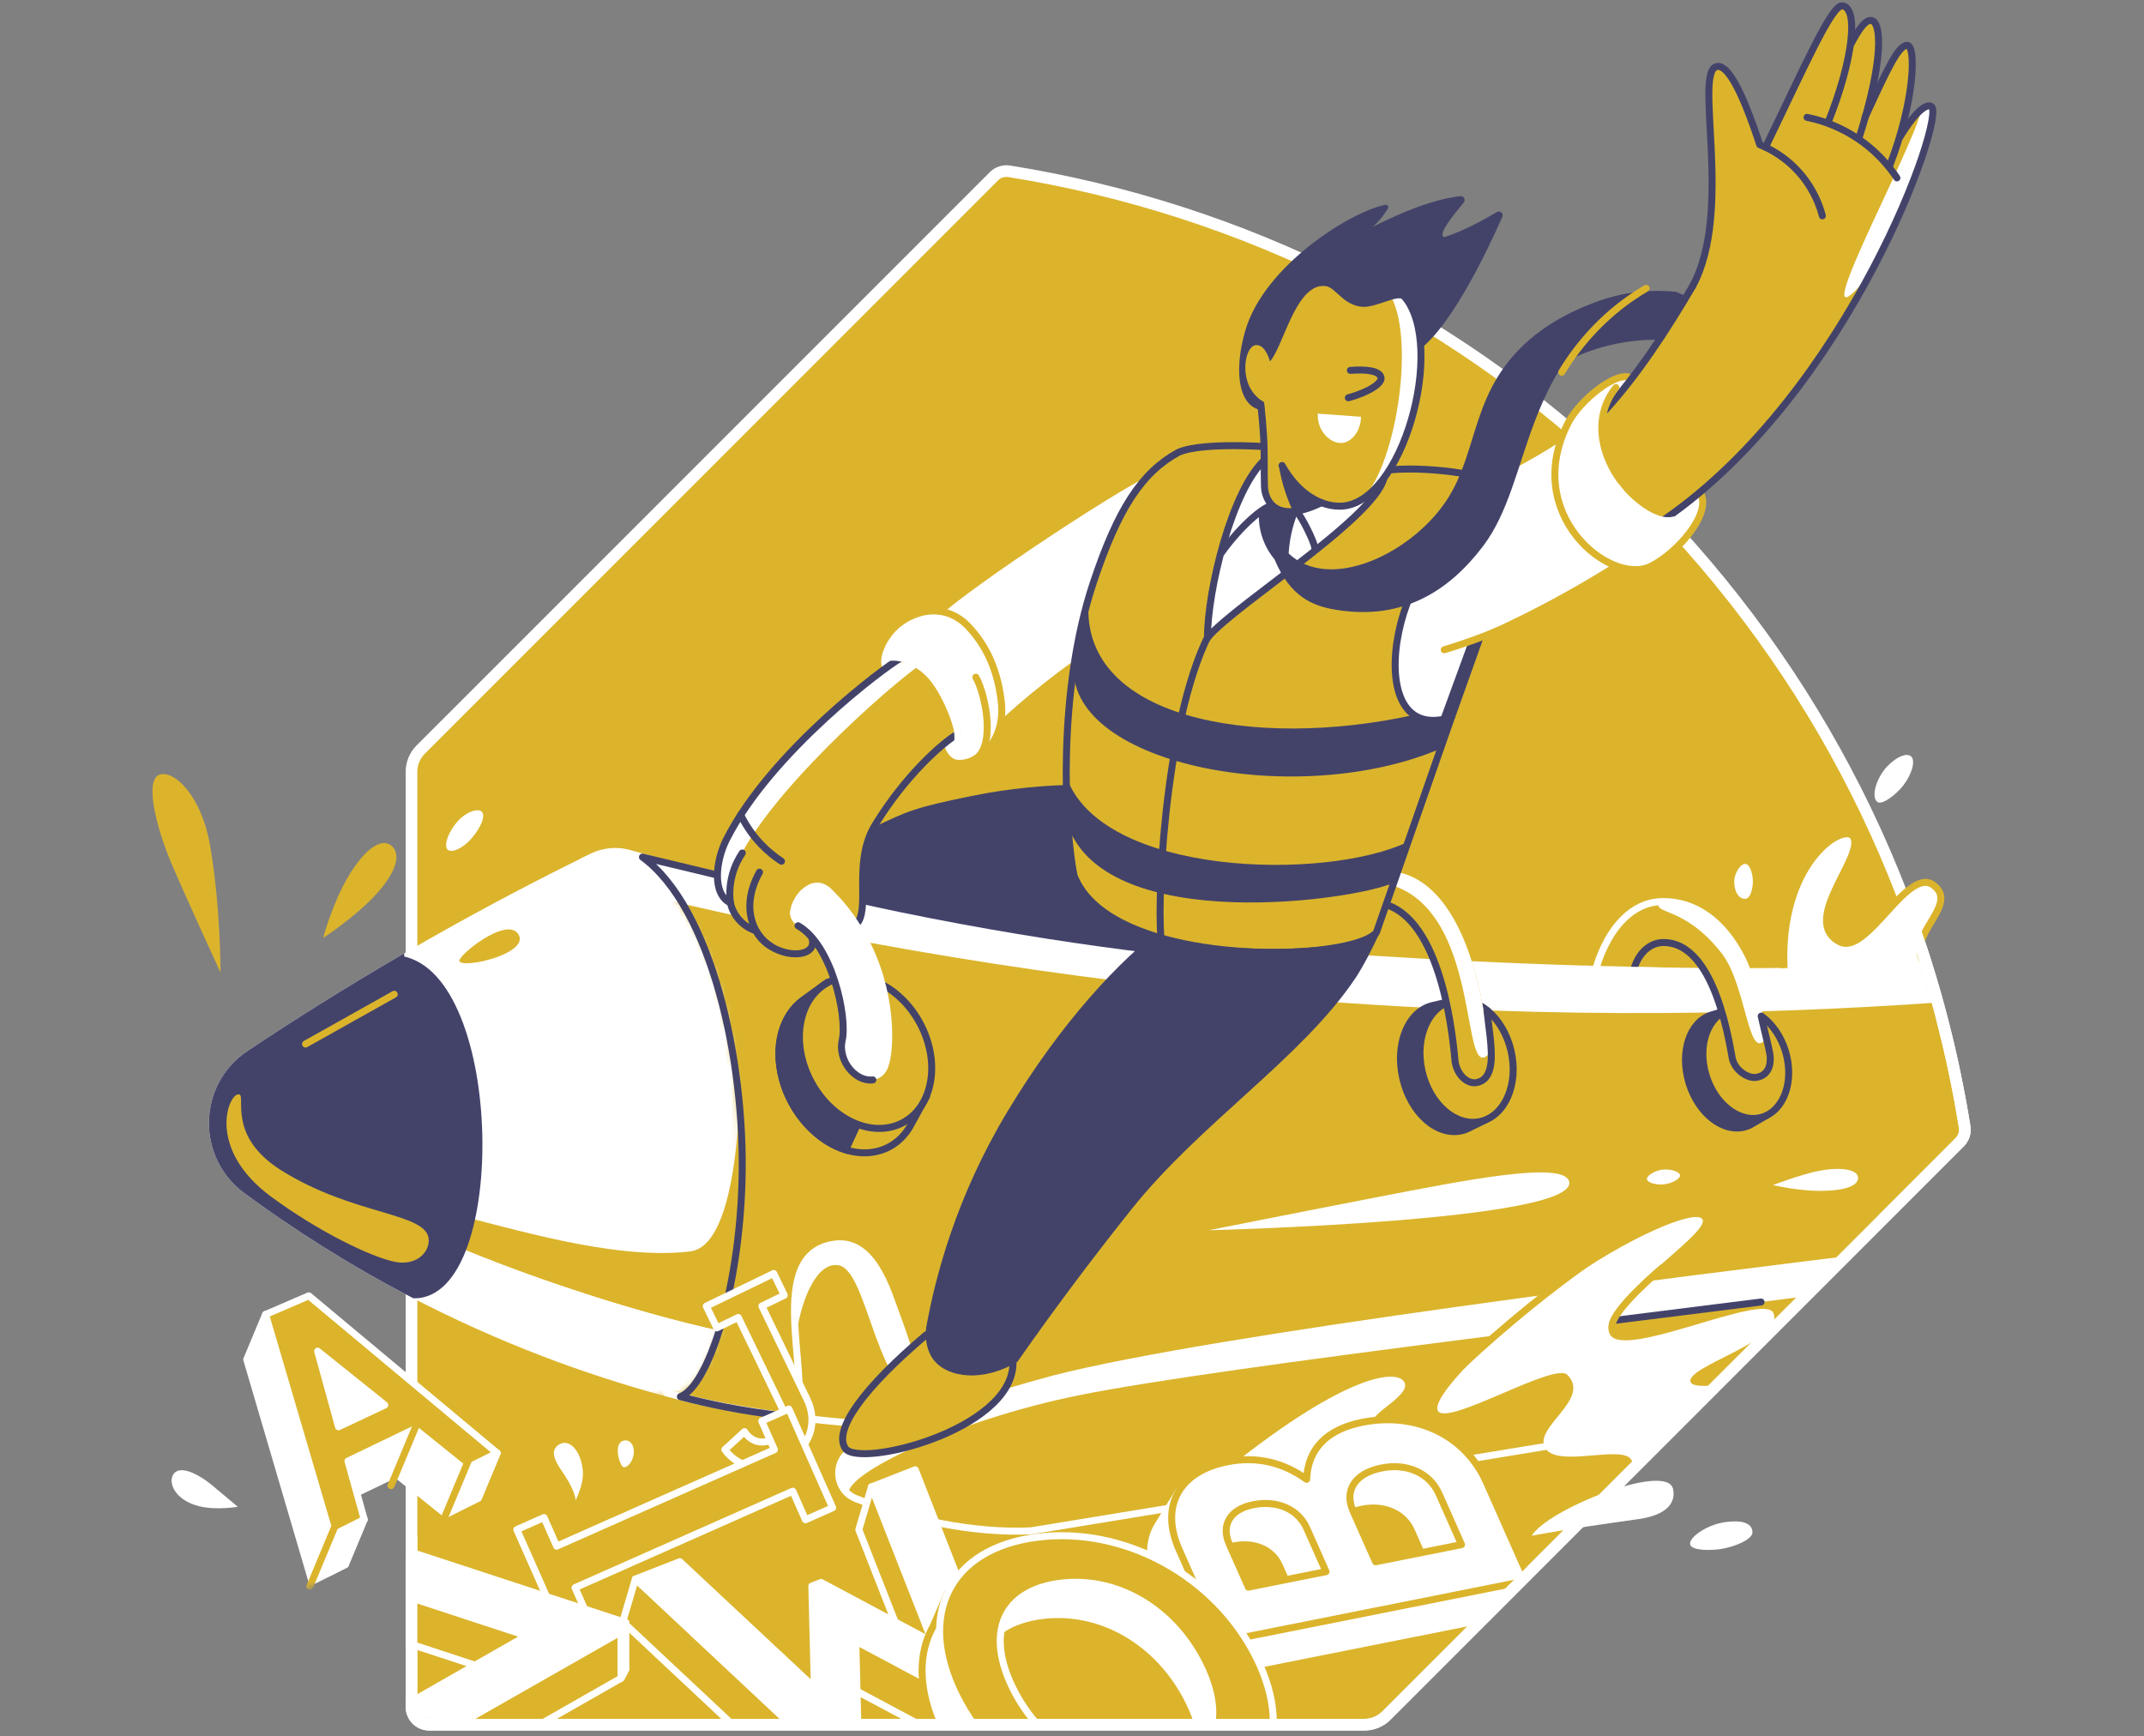 <svg xmlns="http://www.w3.org/2000/svg" width="368" height="298" viewBox="0 0 368 298" fill="none"><rect x="0" y="0" width="368" height="298" fill="#808080" stroke="none"/><path d="M265.414 62.503H267.874C269.56 61.578 271.619 60.632 274.04 59.874C278.93 58.336 283.274 58.187 286.304 58.353C289.384 57.124 292.467 55.894 295.546 54.664C294.348 53.747 292.927 52.779 291.28 51.851C290.022 51.142 288.817 50.561 287.704 50.083C285.982 49.905 283.859 49.834 281.457 50.083C278.288 50.408 275.666 51.181 273.728 51.918C273.033 52.659 272.335 53.396 271.641 54.136L265.414 62.503Z" fill="#43436A"></path><path d="M170.586 30.269L72.206 128.645C71.196 129.652 70.633 131.02 70.633 132.444V292.948C70.636 294.632 71.994 295.992 73.677 295.992H234.181C235.606 295.992 236.97 295.425 237.98 294.415L336.36 196.039C337.054 195.345 337.38 194.359 337.221 193.388C330.849 153.646 312.348 115.505 281.73 84.892C251.113 54.278 212.979 35.773 173.233 29.398C172.266 29.242 171.281 29.568 170.583 30.262" fill="#DBB42C"></path><path d="M170.586 30.269L72.206 128.645C71.196 129.652 70.633 131.02 70.633 132.444V292.948C70.636 294.632 71.994 295.992 73.677 295.992H234.181C235.606 295.992 236.97 295.425 237.98 294.415L336.36 196.039C337.054 195.345 337.38 194.359 337.221 193.388C330.849 153.646 312.348 115.505 281.73 84.892C251.113 54.278 212.979 35.773 173.233 29.398C172.266 29.242 171.281 29.568 170.583 30.262" stroke="white" stroke-width="2" stroke-miterlimit="10"></path><path d="M161.294 108.118L161.039 105.942C166.192 100.971 194.516 82.132 199.641 80.523C198.602 88.89 197.564 97.257 196.526 105.623C194.229 106.913 191.884 108.324 189.502 109.865C182.046 114.688 175.763 119.812 170.529 124.734C167.453 119.196 164.374 113.657 161.298 108.118H161.294Z" fill="white"></path><path d="M166.128 107.431C162.343 103.579 157.531 104.553 154.367 106.953C151.4 109.203 149.714 113.6 151.195 115.284C151.673 115.872 152.63 117.048 152.63 117.048C152.63 117.048 158.562 124.341 161.525 127.988C161.886 129.866 163.293 130.812 163.931 130.94C167.255 131.606 172.709 127.75 171.862 120.397C171.093 113.724 168.428 109.873 166.132 107.431H166.128Z" fill="white" stroke="#DBB42C" stroke-width="1.2" stroke-linecap="round" stroke-linejoin="round"></path><path d="M167.495 116.219C169.285 119.437 170.972 128.505 167.148 130.405" stroke="#DBB42C" stroke-width="1.2" stroke-linecap="round" stroke-linejoin="round"></path><mask id="mask0_301_7420" style="mask-type:luminance" maskUnits="userSpaceOnUse" x="12" y="29" width="326" height="267"><path d="M170.583 30.269L72.204 128.645C71.194 129.652 15.289 126.806 15.289 128.231L12 286.074L63.593 269.103L70.634 265.673V292.952C70.634 294.635 71.991 295.996 73.674 295.996H234.178C235.603 295.996 236.967 295.429 237.977 294.419L336.357 196.043C337.052 195.348 337.378 194.363 337.218 193.392C335.634 183.512 333.302 173.732 330.219 164.139C329.528 161.992 336.244 158.93 336.626 154.996C336.697 154.277 332.955 148.774 332.813 148.387C332.243 146.835 326.452 153.462 325.843 151.92C316.179 127.508 301.473 104.633 281.728 84.892C251.11 54.278 212.977 35.773 173.231 29.398C172.263 29.242 171.278 29.568 170.58 30.262" fill="white"></path></mask><g mask="url(#mask0_301_7420)"><path d="M335.076 165.554C289.405 169.455 170.603 165.175 108.5 146.602C112.232 177.914 112.256 208.156 115.984 239.468C164.838 252.842 289.405 240.694 313.701 238.224" fill="#DBB42C"></path><path d="M335.076 165.554C289.405 169.455 170.603 165.175 108.5 146.602C112.232 177.914 112.256 208.156 115.984 239.468C164.838 252.842 289.405 240.694 313.701 238.224" stroke="#DBB42C" stroke-width="1.2" stroke-miterlimit="10"></path><path d="M335.076 165.553C290.167 169.387 170.961 164.277 107.951 146.445C106.916 146.151 105.85 146.052 104.797 146.141C103.667 146.233 102.558 146.541 101.526 147.058C100.243 147.7 99.258 148.235 99.258 148.235C99.258 148.235 105.403 150.595 105.609 152.321C136.924 160.12 173.817 167.094 215.431 170.879C259.628 174.898 299.366 174.43 333.18 172.009L335.08 165.553H335.076Z" fill="white"></path><path d="M304.328 203.378C304.328 203.378 309.254 201.514 312.185 200.947C315.976 200.213 318.981 200.699 318.918 202.194C318.865 203.505 316.735 204.377 312.248 204.377C308.563 204.377 304.332 203.381 304.332 203.381L304.328 203.378Z" fill="white"></path><path d="M335.078 165.556C290.176 169.39 171.013 164.28 107.992 146.459C105.897 145.867 103.661 146.066 101.709 147.026C100.798 147.476 100.047 147.844 100.047 147.844C100.047 147.844 110.685 207.864 114.399 239.045C163.589 253.234 289.407 240.693 313.703 238.223" stroke="white" stroke-width="1.2" stroke-linecap="round" stroke-linejoin="round"></path><path d="M323.546 214.773C290.139 218.87 202.522 228.512 181.345 233.484C174.332 235.585 158.123 242.737 146.507 248.662C142.896 250.501 143.179 255.724 146.95 257.209C156.135 260.831 167.184 263.187 176.986 262.719C227.019 254.519 277.049 246.316 327.082 238.116" fill="#DBB42C"></path><path d="M184.987 239.494C210.001 234.405 291.226 225.099 324.424 220.577L323.545 214.773C290.138 218.869 208.421 228.951 180.777 236.056C170.369 238.835 158.122 242.74 146.506 248.661C143.352 250.27 143.171 254.452 145.684 256.479C144.638 253.091 163.909 243.782 184.99 239.494H184.987Z" fill="white"></path><path d="M146.506 248.663C142.895 250.502 143.179 255.725 146.949 257.21C156.134 260.832 167.184 263.188 176.985 262.72C227.019 254.52 277.048 246.317 327.082 238.117" stroke="white" stroke-width="1.2" stroke-linecap="round" stroke-linejoin="round"></path><path d="M273.211 227.096L302.27 223.453" stroke="#43436A" stroke-width="1.2" stroke-linecap="round" stroke-linejoin="round"></path><mask id="mask1_301_7420" style="mask-type:luminance" maskUnits="userSpaceOnUse" x="21" y="143" width="107" height="101"><path d="M96.39 143.237L102.117 146.823C135.123 147.047 130.675 238.775 115.438 239.367C105.575 240.635 95.713 241.907 85.848 243.176L30.481 212.19L21.211 184.252L96.39 143.234V143.237Z" fill="white"></path></mask><g mask="url(#mask1_301_7420)"><path d="M118.713 151.597L104.794 145.523C96.296 149.609 87.55 154.106 78.62 159.053C65.753 166.183 53.821 173.526 42.797 180.879C34.551 186.379 34.321 198.409 42.301 204.292C50.919 210.646 61.143 217.195 73.025 223.205C88.989 231.277 103.805 236.281 115.981 239.463C118.238 238.939 122.508 238.829 125.425 235.622C126.545 234.392 148.735 192.491 148.735 192.491L118.713 151.594V151.597Z" fill="white"></path><path d="M127.162 169.515C127.41 181.981 127.811 213.662 118.427 214.775C105.181 216.348 87.118 210.526 77.728 208.371L74.188 212.142C93.6 220.675 116.648 227.415 128.945 229.453C128.264 230.714 127.729 231.696 127.307 232.468L138.803 233.56L165.182 194.466C154.962 195.1 137.375 168.877 127.159 169.511L127.162 169.515Z" fill="#DBB42C"></path><path d="M42.301 204.296C50.919 210.65 61.143 217.198 73.025 223.208C88.989 231.281 103.805 236.285 115.981 239.467C118.239 238.942 122.509 238.833 125.425 235.626C125.787 235.225 125.627 235.587 128.944 229.452C102.916 225.14 28.743 199.781 42.797 180.883C34.551 186.383 34.321 198.413 42.301 204.296Z" fill="white"></path><path d="M78.853 164.97C78.4 164.13 86.954 157.16 88.971 160.328C91.054 163.602 79.569 166.303 78.853 164.97Z" fill="#DBB42C"></path><path d="M118.713 151.597L104.794 145.523C96.296 149.609 87.55 154.106 78.62 159.053C65.753 166.183 53.821 173.526 42.797 180.879C34.551 186.379 34.321 198.409 42.301 204.292C50.919 210.646 61.143 217.195 73.025 223.205C88.989 231.277 103.805 236.281 115.981 239.463C118.238 238.939 122.508 238.829 125.425 235.622C126.545 234.392 148.735 192.491 148.735 192.491L118.713 151.594V151.597Z" stroke="white" stroke-width="1.2" stroke-linecap="round" stroke-linejoin="round"></path><path d="M68.786 164.648C59.619 169.999 50.958 175.435 42.797 180.878C34.551 186.378 34.321 198.408 42.301 204.291C50.455 210.301 60.041 216.485 71.111 222.222C86.597 222.218 85.909 167.522 68.786 164.651V164.648Z" fill="#43436A" stroke="#43436A" stroke-width="1.2" stroke-miterlimit="10"></path></g><path d="M134.515 242.986C131.418 242.646 128.105 242.16 124.611 241.484C121.843 240.948 119.228 240.343 116.779 239.698C121.517 237.894 126.903 221.667 127.375 202.248C127.867 181.964 122.116 155.804 110.273 147.094L127.75 151.283" stroke="#43436A" stroke-width="1.2" stroke-linecap="round" stroke-linejoin="round"></path><path d="M301.167 236.782C296.45 237.551 290.667 238.515 290.181 237.183C289.203 234.504 306.362 230.092 304.399 225.357C302.882 221.697 279.072 233.246 276.411 229.131C273.207 224.177 293.923 211.622 292.176 209.219C290.89 207.448 279.04 212.533 268.008 220.506C256.297 228.972 245.311 240.032 246.838 242.179C248.656 244.734 266.782 233.717 269.022 235.946C273.211 240.117 263.143 244.936 265.212 248.498C267.282 252.059 278.778 247.732 280.068 250.656C281.017 252.814 274.522 254.245 278.916 257.144" fill="white"></path><path d="M306.218 166.146C305.382 148.147 316.258 141.237 318.029 143.502C320.457 146.602 308.741 158.027 315.797 161.645C320.457 164.037 327.37 148.636 331.821 151.886C334.848 154.094 331.921 157.035 330.365 160.136C329.918 161.025 329.585 161.929 329.539 162.829C329.444 164.671 330.889 167.163 334.706 166.815" fill="white"></path><path d="M306.218 166.146C305.382 148.147 316.258 141.237 318.029 143.502C320.457 146.602 308.741 158.027 315.797 161.645C320.457 164.037 327.37 148.636 331.821 151.886C334.848 154.094 331.921 157.035 330.365 160.136C329.918 161.025 329.585 161.929 329.539 162.829C329.444 164.671 330.889 167.163 334.706 166.815" stroke="#DBB42C" stroke-width="1.2" stroke-miterlimit="10"></path><path d="M299.623 148.271C298.798 148.162 297.667 149.774 297.664 151.326C297.664 153.094 298.532 154.42 299.683 154.235C300.481 154.108 300.864 152.407 300.867 151.305C300.867 150.114 300.428 148.378 299.623 148.271Z" fill="white"></path><path d="M37.85 166.914C37.85 166.914 31.957 154.117 29.441 148.214C26.837 142.101 24.764 133.844 27.379 132.947C29.852 132.1 34.572 136.491 36.05 145.06C37.907 155.836 37.85 166.914 37.85 166.914Z" fill="#DBB42C"></path><path d="M55.461 160.976C55.461 160.976 57.041 155.005 59.834 150.331C62.29 146.224 65.38 143.431 67.286 145.242C69.349 147.198 66.826 151 64.575 153.463C60.964 157.414 55.461 160.976 55.461 160.976Z" fill="#DBB42C"></path><path d="M82.657 139.274C82.037 138.665 79.751 139.299 78.089 141.514C76.665 143.41 76.179 145.362 76.902 145.869C77.625 146.376 79.365 145.639 80.882 143.945C82.292 142.371 83.487 140.079 82.661 139.271L82.657 139.274Z" fill="white"></path><path d="M133.219 243.175C143.287 246.23 128.729 215.517 143.234 213.511C155.509 211.814 154.62 243.629 161.402 240.804" fill="#DBB42C"></path><path d="M143.954 217.152C149.216 218.14 150.215 240.512 160.29 241.865C161.385 243.329 160.931 241.44 160.931 241.437C156.367 237.326 153.986 212.028 143.227 213.516C136.009 214.512 135.991 222.623 136.551 230.143C137.253 223.53 140.08 216.425 143.954 217.152Z" fill="white"></path><path d="M133.305 242.825C143.373 245.88 128.727 215.521 143.231 213.519C155.506 211.821 154.617 243.636 161.4 240.812" stroke="white" stroke-width="1.2" stroke-linecap="round" stroke-linejoin="round"></path><path d="M153.148 113.973C150.686 115.327 132.336 128.97 124.696 144.056C122.882 147.635 122.138 153.354 125.366 154.959C125.511 155.572 125.94 157.015 127.248 158.255C128.18 159.141 129.161 159.549 129.739 159.736C132.414 164.79 139.622 163.673 139.736 162.047C139.813 160.931 137.808 159.446 136.979 158.879C136.071 158.365 135.501 157.394 135.646 156.359C136.057 153.443 139.427 149.754 142.489 152.373C142.758 152.631 143.035 152.908 143.311 153.198L143.318 153.205C144.619 154.552 146.001 156.207 147.312 158.191L147.323 158.205C149.208 155.218 146.458 147.688 150.232 141.536C155.409 133.098 161.168 127.889 163.875 126.259C163.875 124.299 159.428 111.702 153.152 113.977L153.148 113.973Z" fill="#DBB42C"></path><path d="M125.493 151.035C128.013 139.954 149.895 120.06 157.305 114.556C156.047 113.745 154.651 113.43 153.148 113.975C150.686 115.329 132.336 128.972 124.696 144.058C122.882 147.637 122.138 153.356 125.366 154.962C125.121 153.757 125.175 152.435 125.493 151.035Z" fill="white"></path><path d="M156.183 193.339C156.279 193.176 156.367 193.01 156.456 192.843L158.809 188.548L157.735 188.194C157.881 186.447 157.714 184.561 157.189 182.619C155.173 175.11 148.61 169.557 142.398 170.007L141.739 168.82L137.866 171.62C137.866 171.62 137.841 171.638 137.83 171.645L137.806 171.662C134.294 174.246 132.752 179.483 134.29 185.206C136.349 192.868 143.142 198.502 149.468 197.786C152.416 197.453 154.741 195.795 156.176 193.346L156.18 193.339H156.183Z" fill="#DBB42C" stroke="#43436A" stroke-width="1.2" stroke-miterlimit="10"></path><path d="M147.461 170.9C145.814 170.209 144.091 169.883 142.398 170.007L141.738 168.82L137.865 171.62C137.865 171.62 137.84 171.638 137.83 171.645L137.805 171.662C134.293 174.246 132.752 179.483 134.29 185.206C135.881 191.128 140.303 195.837 145.147 197.34L147.912 191.372H149.747L147.461 170.9Z" fill="#43436A" stroke="#43436A" stroke-width="1.2" stroke-miterlimit="10"></path><path d="M154.999 192.659C160.165 189.895 161.473 182.271 157.92 175.631C154.367 168.99 147.299 165.848 142.132 168.613C136.966 171.377 135.658 179.001 139.211 185.642C142.764 192.282 149.832 195.424 154.999 192.659Z" fill="#DBB42C" stroke="#43436A" stroke-width="1.2" stroke-miterlimit="10"></path><path d="M130.364 149.68C127.023 155.676 129.28 160.517 132.235 162.36" stroke="#43436A" stroke-width="1.2" stroke-linecap="round" stroke-linejoin="round"></path><path d="M127.409 146.391C126.863 147.203 126.161 148.443 125.711 150.08C125.148 152.129 125.229 153.89 125.364 154.96" stroke="#43436A" stroke-width="1.2" stroke-linecap="round" stroke-linejoin="round"></path><path d="M154.428 113.055C151.965 114.409 132.336 128.97 124.696 144.059C122.882 147.638 122.138 153.357 125.366 154.963C125.511 155.576 125.94 157.018 127.248 158.258C128.18 159.144 129.161 159.552 129.739 159.74C132.822 165.317 142.652 164.807 138.474 159.41" stroke="#43436A" stroke-width="1.2" stroke-linecap="round" stroke-linejoin="round"></path><path d="M147.312 158.193L147.322 158.207C149.207 155.22 146.458 147.689 150.232 141.537C155.409 133.1 161.618 127.614 164.326 125.984" stroke="#43436A" stroke-width="1.2" stroke-linecap="round" stroke-linejoin="round"></path><path d="M148.745 160.565C146.785 157 144.489 154.303 142.483 152.368C139.421 149.753 136.051 153.438 135.64 156.355C135.495 157.39 136.065 158.36 136.972 158.874C142.742 162.135 145.435 174.357 144.567 178.471C144.368 179.251 144.368 180.147 144.616 181.083C145.307 183.691 147.632 185.594 149.811 185.335C151.144 185.176 152.107 184.244 152.501 182.947C153.518 180.165 153.971 170.079 148.737 160.558L148.745 160.565Z" fill="white"></path><path d="M136.977 158.875C142.746 162.136 145.439 174.358 144.571 178.472C144.373 179.252 144.373 180.148 144.621 181.084C145.312 183.692 147.636 185.595 149.816 185.336" stroke="#43436A" stroke-width="1.2" stroke-linecap="round" stroke-linejoin="round"></path><path d="M134.13 147.806C133.11 147.136 131.905 146.215 130.7 144.964C128.914 143.111 127.805 141.236 127.125 139.836" stroke="#43436A" stroke-width="1.2" stroke-linecap="round" stroke-linejoin="round"></path><path d="M255.013 192.192L254.744 191.225C256.317 188.822 256.891 185.25 256.034 181.547C255.066 177.369 252.536 174.151 249.652 172.943L249.326 171.773L245.913 172.564C241.7 173.542 239.396 179.144 240.775 185.08C242.15 191.015 246.682 195.038 250.895 194.06C251.179 193.992 251.455 193.904 251.721 193.794H251.725L251.909 193.705C252.09 193.627 252.267 193.546 252.437 193.446L255.013 192.185V192.192Z" fill="#43436A" stroke="#43436A" stroke-width="1.2" stroke-linecap="round" stroke-linejoin="round"></path><path d="M254.125 192.46C258.338 191.483 260.68 186.058 259.355 180.342C258.03 174.626 253.541 170.784 249.327 171.761C245.113 172.737 242.772 178.163 244.097 183.879C245.422 189.594 249.911 193.436 254.125 192.46Z" fill="#DBB42C" stroke="#43436A" stroke-width="1.2" stroke-miterlimit="10"></path><path d="M255.663 182.557C255.67 182.274 255.656 181.98 255.61 181.682C254.816 169.276 250.485 150.313 238.451 149.484C237.877 150.994 237.141 153.432 236.562 154.945C246.903 156.444 249.192 176.126 249.699 181.604C249.706 181.771 249.72 181.937 249.745 182.107C249.745 182.114 249.745 182.125 249.745 182.132C249.766 182.277 249.791 182.423 249.826 182.568C250.322 184.701 251.999 186.136 253.572 185.771C254.812 185.484 255.618 184.159 255.66 182.568C255.66 182.568 255.66 182.561 255.66 182.557H255.663Z" fill="#DBB42C"></path><path d="M238.456 149.484C238.229 150.079 237.978 150.82 237.719 151.593C254.658 155.384 250.469 186.285 255.558 180.881C254.633 168.475 250.235 150.296 238.456 149.484Z" fill="white"></path><path d="M236.562 154.945C246.903 156.444 249.192 176.126 249.699 181.604C249.706 181.771 249.72 181.937 249.745 182.107C249.745 182.114 249.745 182.125 249.745 182.132C249.766 182.277 249.791 182.423 249.826 182.568C250.322 184.701 251.999 186.137 253.572 185.772C254.812 185.484 255.624 184.528 255.882 182.625C256.265 180.258 255.386 175.233 255.227 173.404" stroke="#43436A" stroke-width="1.2" stroke-linecap="round" stroke-linejoin="round"></path><path d="M303.255 191.409L302.95 190.548C304.226 188.273 304.523 184.999 303.513 181.696C302.376 177.972 299.877 175.211 297.191 174.297L296.823 173.258L293.779 174.19C290.019 175.339 288.286 180.562 289.902 185.86C291.521 191.154 295.88 194.517 299.64 193.365C299.895 193.287 300.136 193.188 300.374 193.075H300.377L300.54 192.983C300.696 192.898 300.855 192.816 301.001 192.717L303.255 191.413V191.409Z" fill="#43436A" stroke="#43436A" stroke-width="1.2" stroke-linecap="round" stroke-linejoin="round"></path><path d="M302.472 191.719C306.231 190.57 308.014 185.506 306.455 180.407C304.896 175.309 300.586 172.108 296.828 173.257C293.07 174.406 291.287 179.47 292.845 184.568C294.404 189.667 298.714 192.868 302.472 191.719Z" fill="#DBB42C" stroke="#43436A" stroke-width="1.2" stroke-miterlimit="10"></path><path d="M280.469 166.264C281.423 163.071 283.613 161.838 285.271 161.771C290.899 161.537 295.006 168.277 297.238 181.098C297.256 181.243 297.277 181.392 297.309 181.541C297.309 181.548 297.309 181.555 297.309 181.562C297.337 181.69 297.369 181.817 297.408 181.945C297.986 183.802 300.048 185.138 301.494 184.9C304.056 184.479 303.418 181.431 303.418 181.428C303.245 180.414 301.221 169.014 299.116 164.758C295.799 158.043 290.743 154.478 284.896 154.758C280.491 154.967 276.249 158.666 273.953 166.122" fill="#DBB42C"></path><path d="M301.966 174.155C301.18 170.686 300.163 166.851 299.124 164.75C295.808 158.035 290.751 154.47 284.904 154.75C280.499 154.959 276.257 158.658 273.961 166.114" stroke="white" stroke-width="1.2" stroke-linecap="round" stroke-linejoin="round"></path><path d="M299.128 164.751C295.811 158.035 290.754 154.47 284.907 154.75C283.408 157.018 289.078 155.289 295.559 163.67C299.652 168.961 300.063 181.845 302.887 178.504C302.115 174.574 300.644 167.816 299.131 164.751H299.128Z" fill="white"></path><path d="M280.469 166.257C281.422 163.064 283.612 161.831 285.27 161.764C290.898 161.53 295.005 168.27 297.237 181.091C297.255 181.236 297.276 181.385 297.308 181.534C297.308 181.541 297.308 181.548 297.308 181.555C297.337 181.683 297.369 181.81 297.408 181.938C297.985 183.795 300.048 185.131 301.493 184.893C304.056 184.472 303.846 181.807 303.843 181.523C303.846 180.775 303.343 178.841 302.73 176.257C302.588 175.665 302.443 175.038 302.298 174.386" stroke="#43436A" stroke-width="1.2" stroke-linecap="round" stroke-linejoin="round"></path><path d="M40.818 258.595C40.818 258.595 37.941 256.196 36.676 255.126C33.72 252.628 30.871 251.557 29.833 252.911C28.72 254.364 30.014 257.507 34.245 258.514C37.225 259.222 40.818 258.595 40.818 258.595Z" fill="white"></path><path d="M98.803 257.476C98.803 257.476 98.821 256.101 96.978 253.281C95.813 251.495 94.005 249.227 95.883 247.955C97.584 246.803 99.679 248.755 100.04 252.405C100.263 254.634 98.8 257.476 98.8 257.476H98.803Z" fill="white"></path><path d="M237.881 245.108C230.755 244.173 242.938 239.92 240.964 237.082C239.451 234.906 230.28 236.058 209 253.436L224.461 257.136" fill="white"></path><path d="M85.326 249.364L50.97 226.926L45.58 225.586L42.352 233.318L53.542 271.378L59.294 268.5L56.502 258.482L67.951 252.968L76.537 259.878L82.097 257.097L85.326 249.364ZM54.882 252.592L51.299 239.619L62.82 248.854L54.882 252.592Z" fill="white" stroke="white" stroke-width="1.2" stroke-linecap="round" stroke-linejoin="round"></path><path d="M56.772 263.65L53.547 271.383L59.295 268.505L62.523 260.773L56.772 263.65Z" fill="white" stroke="white" stroke-width="1.2" stroke-linecap="round" stroke-linejoin="round"></path><path d="M76.539 259.878L79.767 252.146L85.327 249.367L82.099 257.1L76.539 259.878Z" fill="white" stroke="white" stroke-width="1.2" stroke-linecap="round" stroke-linejoin="round"></path><path d="M66.043 241.127L54.522 231.892L58.105 244.865L66.043 241.127ZM45.578 225.591L53.006 222.391L85.324 249.369L79.764 252.151L71.178 245.241L59.728 250.755L62.52 260.773L56.769 263.651L45.578 225.591Z" fill="#DBB42C" stroke="white" stroke-width="1.2" stroke-linecap="round" stroke-linejoin="round"></path><path d="M71.572 244.297L67.117 254.971" stroke="#DBB42C" stroke-width="1.2" stroke-linecap="round" stroke-linejoin="round"></path><path d="M57.975 260.773L53.188 272.247" stroke="#DBB42C" stroke-width="1.2" stroke-linecap="round" stroke-linejoin="round"></path><path d="M76.164 260.769L80.58 250.188" stroke="#DBB42C" stroke-width="1.2" stroke-linecap="round" stroke-linejoin="round"></path><path d="M132.804 218.555L128.966 220.416L123.087 223.261L121.227 224.161L123.034 227.893L124.894 226.993L126.716 226.11L134.448 242.078C135.444 244.137 134.852 245.983 132.737 247.007C130.766 247.961 128.92 247.44 127.786 245.703L124.416 248.786C126.556 251.706 130.281 252.805 134.544 250.742C139.069 248.549 140.469 244.172 138.506 240.115L130.773 224.147L134.611 222.287L132.804 218.555Z" fill="#DBB42C" stroke="white" stroke-width="1.2" stroke-linecap="round" stroke-linejoin="round"></path><path d="M144.49 277.151L156.375 285.349L147.41 262.523L149.575 255.188L170.695 286.988V294.456L160.568 297.432L144.72 288.987L145.085 303.474L137.069 306.603L106.891 278.336L109.057 271L139.78 297.07L141.744 285.576L144.493 277.151H144.49Z" fill="#DBB42C" stroke="white" stroke-width="1.2" stroke-linecap="round" stroke-linejoin="round"></path><path d="M140.934 271.581L160.009 281.758L149.573 255.184L157.096 252.25L170.694 286.985L162.731 290.093L146.884 281.649L147.249 296.135L139.233 299.264L109.055 270.996L116.688 268.02L139.778 289.601L139.346 272.205L140.937 271.584L140.934 271.581Z" fill="white" stroke="white" stroke-width="1.2" stroke-linecap="round" stroke-linejoin="round"></path><path d="M251.515 260.283C247.971 252.302 239.559 248.131 230.2 249.995C228.474 250.339 226.975 250.863 225.703 251.551L225.636 249.031L222.216 254.623C222.138 254.74 222.067 254.861 221.996 254.981L221.83 255.251H221.837C221.121 256.548 218.619 253.326 218.552 255.049C214.686 252.246 212.212 255.733 207.035 256.764C205.745 257.019 204.583 257.38 203.544 257.834L202.339 255.927L198.842 261.619C198.806 261.675 198.771 261.732 198.739 261.789L198.654 261.927C197.091 264.599 197.063 268.033 198.757 271.846L205.791 287.689L258.971 277.087L262.589 271.187L251.508 260.279L251.515 260.283ZM210.649 278.285L207.357 270.871C205.901 267.59 207.57 264.914 211.468 264.138C215.653 263.305 219.229 264.932 220.685 268.213L223.977 275.627L210.646 278.285H210.649ZM232.489 273.929L228.619 265.215C227.06 261.707 228.913 258.752 233.524 257.83C237.922 256.955 241.788 258.709 243.368 262.274L247.238 270.988L232.489 273.929Z" fill="white" stroke="white" stroke-width="1.2" stroke-linecap="round" stroke-linejoin="round"></path><path d="M214.272 272.387L227.604 269.73L224.311 262.316C222.855 259.035 219.276 257.408 215.094 258.241C211.196 259.017 209.527 261.692 210.984 264.974L214.276 272.387H214.272ZM236.112 268.032L250.861 265.091L246.991 256.377C245.407 252.812 241.541 251.058 237.147 251.933C232.536 252.851 230.687 255.81 232.242 259.318L236.112 268.032ZM209.417 281.792L202.383 265.948C199.091 258.535 202.295 252.539 210.661 250.87C215.838 249.839 220.403 251.083 224.272 253.886C224.478 248.609 227.795 245.299 233.819 244.098C243.178 242.231 251.591 246.405 255.134 254.385L262.594 271.193L209.414 281.796L209.417 281.792Z" fill="white" stroke="#DBB42C" stroke-width="1.2" stroke-linecap="round" stroke-linejoin="round"></path><path d="M212.627 291.182C205.706 277.316 190.029 268.619 174.964 270.569C169.808 271.235 165.758 273.017 162.937 275.629L162.661 273.368L160.173 279.109C159.681 279.981 159.28 280.902 158.979 281.869L158.961 281.912V281.93C157.576 286.423 158.231 291.909 161.19 297.837C168.079 311.643 183.788 320.4 198.852 318.451C213.917 316.502 219.512 304.988 212.623 291.182H212.627ZM194.915 310.552C185.28 311.799 175.737 306.282 170.896 296.579C166.056 286.877 169.27 279.711 178.905 278.464C188.54 277.216 198.083 282.734 202.924 292.437C207.765 302.139 204.551 309.305 194.915 310.552Z" fill="white" stroke="#DBB42C" stroke-width="1.2" stroke-linecap="round" stroke-linejoin="round"></path><path d="M177.976 263.827C193.04 261.878 208.721 270.574 215.638 284.441C222.527 298.247 216.932 309.76 201.868 311.709C186.804 313.658 171.094 304.899 164.205 291.096C157.285 277.229 162.912 265.776 177.976 263.827ZM181.917 271.726C172.282 272.973 169.067 280.142 173.908 289.841C178.749 299.54 188.292 305.062 197.927 303.814C207.562 302.567 210.777 295.398 205.936 285.699C201.095 275.996 191.552 270.479 181.917 271.726Z" fill="#DBB42C" stroke="white" stroke-width="1.2" stroke-linecap="round" stroke-linejoin="round"></path><path d="M138.255 260.825L142.915 258.759L135.409 241.82L130.749 243.883L132.922 248.791L95.543 265.35L93.371 260.442L88.711 262.508L96.216 279.447L100.876 277.385L98.701 272.477L136.079 255.917L138.255 260.825Z" fill="#DBB42C" stroke="white" stroke-width="1.2" stroke-linecap="round" stroke-linejoin="round"></path><path d="M107.421 286.438L106.603 288.018L65.875 311.226L89.093 318.838L85.624 325.532L48.922 313.501L49.74 311.921L90.404 288.692L67.31 281.122V273.156L106.599 280.052L107.418 286.438H107.421Z" fill="#DBB42C" stroke="white" stroke-width="1.2" stroke-linecap="round" stroke-linejoin="round"></path><path d="M106.594 280.049L107.416 278.469V286.435L106.594 288.016V280.049Z" fill="#DBB42C" stroke="white" stroke-width="1.2" stroke-linecap="round" stroke-linejoin="round"></path><path d="M107.421 278.471L106.603 280.051L65.875 303.259L89.093 310.871L85.624 317.565L48.922 305.534L49.74 303.953L90.404 280.724L67.31 273.155L70.779 266.461L107.418 278.471H107.421Z" fill="white" stroke="white" stroke-width="1.2" stroke-linecap="round" stroke-linejoin="round"></path></g><path d="M184.734 134.68C179.589 134.751 173.451 135.243 166.651 136.629C157.189 138.556 155.751 139.18 149.943 141.994C149.333 143.394 148.709 145.162 148.298 147.26C147.671 150.431 147.756 153.174 147.976 155.144C149.617 155.509 151.824 155.991 154.443 156.534C157.852 157.239 161.222 157.894 165.102 158.614C178.016 161.006 190.419 162.802 202.233 164.128C203.342 161.874 204.452 159.62 205.561 157.366C198.619 149.804 191.673 142.245 184.731 134.683L184.734 134.68Z" fill="#43436A"></path><path d="M290.111 265.085C289.775 263.941 292.829 261.712 296.033 261.24C298.648 260.854 300.796 261.226 300.796 262.995C300.796 264.182 297.762 265.496 295.264 265.858C293.503 266.113 290.416 266.127 290.111 265.089V265.085Z" fill="white"></path><path d="M262.914 263.557C265.625 259.007 286.008 250.91 287.152 255.492C287.542 257.051 287.17 259.886 281.146 260.722C268.169 262.519 262.914 263.561 262.914 263.561V263.557Z" fill="white"></path><path d="M107.049 251.802C106.351 251.7 105.015 247.21 107.392 247.203C108.558 247.203 109.21 248.886 108.491 250.534C108.232 251.129 107.623 251.887 107.049 251.802Z" fill="white"></path><path d="M160.605 228.188L158.904 229.148C148.319 238.124 142.964 245.386 145.094 248.582C147.359 251.981 173.497 245.531 173.869 234.152V229.935L160.605 228.192V228.188Z" fill="#DBB42C" stroke="#43436A" stroke-width="1.2" stroke-miterlimit="10"></path><path d="M199.643 159.175C192.329 164.686 182.275 175.189 172.881 190.824C164.096 205.442 160.538 219.11 158.961 227.891C158.635 231.148 159.851 232.877 160.255 233.394C162.756 236.573 168.855 237.175 174.628 233.717C180.599 225.184 187.123 216.409 194.246 207.494C206.121 192.628 223.495 181.564 232.68 167.818C233.992 165.855 235.739 162.432 236.678 160.341C233.839 158.314 214.523 153.64 199.639 159.172L199.643 159.175Z" fill="#43436A"></path><path d="M245.711 126.807L249.142 123.101L254.004 109.45L250.839 108.398L245.711 126.807Z" fill="#43436A" stroke="#43436A" stroke-width="1.2" stroke-linecap="round" stroke-linejoin="round"></path><path d="M243.247 126.083L246.489 125.368L252.797 108.106L253.598 84.445L236.773 95.657L231.648 108.659L234.501 117.773L243.247 126.083Z" fill="white"></path><path d="M249.137 123.101L236.365 160.345C232.347 163.64 190.602 166.397 184.344 150.263C182.693 141.921 181.477 118.543 187.647 100.031C191.867 87.369 195.918 81.122 202.208 77.663C206.559 75.618 220.723 76.745 223.53 77.266C226.925 78.492 230.727 80.526 234.122 81.753C238.258 79.364 252.021 80.895 254.087 82.075C253.566 86.384 253.052 95.073 253.052 95.073C241.667 87.646 231.17 128.76 249.137 123.101Z" fill="#DBB42C"></path><path d="M186.941 102.305C185.758 106.306 184.889 110.487 184.276 114.665C183.922 131.335 222.793 138.918 247.262 128.486L249.136 123.11C246.326 123.996 244.214 123.737 242.69 122.699C215.415 128.706 184.489 123.486 186.938 102.309L186.941 102.305Z" fill="#43436A"></path><path d="M183.016 133.258C183.026 136.337 183.14 139.211 183.32 141.766C190.262 160.774 233.41 154.385 239.247 151.455L241.685 144.47C227.468 151.277 188.905 150.391 183.016 133.258Z" fill="#43436A"></path><path d="M199.272 160.982C198.51 152.832 200.384 119.404 208.967 106.328" stroke="#43436A" stroke-width="1.2" stroke-linecap="round" stroke-linejoin="round"></path><path d="M234.122 81.753C238.258 79.364 252.021 80.895 254.087 82.075C253.566 86.384 253.052 95.073 253.052 95.073C241.667 87.646 231.17 128.759 249.137 123.1L236.241 160.054C232.698 164.122 206.751 165.592 192.647 158.434C188.72 156.443 185.708 153.774 184.344 150.262C182.693 141.921 181.477 118.543 187.647 100.031C191.867 87.369 195.918 81.122 202.208 77.663C206.559 75.618 220.723 76.745 223.53 77.266" stroke="#43436A" stroke-width="1.2" stroke-linecap="round" stroke-linejoin="round"></path><path d="M220.77 80.521L217.18 78.82C211.464 83.902 207.25 101.242 207.25 109.452C212.049 103.566 239.246 86.871 237.556 80.762C231.961 80.684 226.365 80.603 220.773 80.525L220.77 80.521Z" fill="white" stroke="#43436A" stroke-width="1.2" stroke-miterlimit="10"></path><path d="M247.887 111.521C254.329 108.959 261.434 105.695 268.904 101.521C274.457 98.416 279.454 95.234 283.901 92.13C280.567 85.262 277.236 78.391 273.901 71.523C271.523 73.324 268.837 75.191 265.839 77.034C263.018 78.767 260.307 80.244 257.77 81.499C254.474 85.043 251.179 88.586 247.883 92.13V111.518L247.887 111.521Z" fill="white"></path><path d="M282.633 65.85L280.025 64.943C277.842 63.32 271.233 68.582 269.209 72.487C261.062 88.2 276.389 100.571 283.295 97.212C287.601 95.117 293.639 88.522 291.974 84.841C291.768 81.41 290.73 78.667 290.525 75.237L282.633 65.85Z" fill="white" stroke="#DBB42C" stroke-width="1.2" stroke-linecap="round" stroke-linejoin="round"></path><path d="M331.475 18.246C330.494 17.718 328.041 19.476 323.842 27.562C320.55 25.114 317.261 22.669 313.969 20.22C318.286 9.479 319.065 1.293 316.205 1.002C312.403 0.616 296.368 47.113 275.988 69.796C273.043 77.723 279.521 88.422 286.307 89.23C317.903 66.918 334.122 19.671 331.475 18.246Z" fill="#DBB42C"></path><path d="M331.479 18.249C331.114 18.054 330.551 18.175 329.768 18.813C328.644 25.262 307.74 63.027 320.891 47.151C321.04 46.989 321.185 46.836 321.327 46.691C329.286 31.563 332.826 18.976 331.479 18.249Z" fill="white"></path><path d="M312.795 37.047C312.384 35.488 311.448 32.759 309.209 30.062C306.601 26.916 303.581 25.448 302.04 24.825C299.031 15.65 296.615 11.206 294.779 11.405C290.523 11.866 297.621 36.126 290.523 49.11C292.064 51.647 293.606 54.181 295.147 56.718" fill="#DBB42C"></path><path d="M318.22 26.293C323.313 11.395 323.132 3.504 321.069 3.5C319.227 3.5 316.874 9.095 311.328 20.871" fill="#DBB42C"></path><path d="M324.609 30.071C329.492 15.507 329.318 7.785 327.341 7.781C325.573 7.781 323.315 13.253 318 24.77" fill="#DBB42C"></path><path d="M313.759 21.046C318.075 10.305 319.067 1.293 316.208 1.002C314.372 0.815 309.687 11.549 303.039 25.259" stroke="#43436A" stroke-width="1.2" stroke-linecap="round" stroke-linejoin="round"></path><path d="M285.547 89.234C317.596 67.192 334.135 19.678 331.48 18.25C330.694 17.825 328.95 18.878 326.115 23.509" stroke="#43436A" stroke-width="1.2" stroke-linecap="round" stroke-linejoin="round"></path><path d="M290.528 49.102C285.915 56.99 280.875 64.577 275.539 70.403" stroke="#43436A" stroke-width="1.2" stroke-linecap="round" stroke-linejoin="round"></path><path d="M312.795 37.047C312.384 35.488 311.448 32.759 309.209 30.062C306.601 26.916 303.581 25.448 302.04 24.825C299.031 15.65 296.615 11.206 294.779 11.405C290.523 11.866 297.621 36.126 290.523 49.11" stroke="#43436A" stroke-width="1.2" stroke-linecap="round" stroke-linejoin="round"></path><path d="M319.056 23.763C323.351 10.378 323.021 3.504 321.069 3.5C320.161 3.5 319.13 4.854 317.656 7.635" stroke="#43436A" stroke-width="1.2" stroke-linecap="round" stroke-linejoin="round"></path><path d="M324.385 28.335C328.644 17.314 328.928 7.785 327.344 7.781C325.834 7.781 323.963 11.782 320.125 20.145" stroke="#43436A" stroke-width="1.2" stroke-linecap="round" stroke-linejoin="round"></path><path d="M310.164 20.141C312.113 20.538 314.98 21.37 318.028 23.238C321.996 25.669 324.367 28.699 325.59 30.531" stroke="#43436A" stroke-width="1.2" stroke-linecap="round" stroke-linejoin="round"></path><path d="M277.356 66.516C271.7 73.571 276.888 83.639 283.43 87.25" stroke="#DBB42C" stroke-width="1.2" stroke-linecap="round" stroke-linejoin="round"></path><path d="M216.079 87.904C216.026 88.897 216.065 90.534 216.724 92.409C217.312 94.078 218.159 95.279 218.765 96.009C219.573 95.669 220.378 95.325 221.186 94.985C221.242 94.031 221.37 92.947 221.614 91.763C221.93 90.254 222.362 88.953 222.798 87.89C222.305 87.582 220.814 86.735 218.822 86.937C217.529 87.068 216.579 87.582 216.079 87.904Z" fill="#43436A"></path><path d="M219.433 94.452L221.187 94.987C228.189 101.649 242.077 95.086 248.172 86.05C254.09 77.276 252.183 66.542 263.445 57.534C268.321 53.636 275.387 50.709 281.461 50.078C260.763 62.166 263.218 82.29 254.59 93.687C248.718 101.44 240.78 106.522 229.323 104.654C225.195 103.981 221.442 102.379 218.766 96.008C218.986 95.487 219.209 94.969 219.429 94.449L219.433 94.452Z" fill="#43436A"></path><path d="M282.542 49.484C275.855 53.389 271.07 58.857 268.062 63.875" stroke="#DBB42C" stroke-width="1.2" stroke-linecap="round" stroke-linejoin="round"></path><path d="M209.711 94.789C210.884 93.039 215.668 87.202 218.96 86.469" stroke="#43436A" stroke-width="1.2" stroke-linecap="round" stroke-linejoin="round"></path><path d="M221.033 73.893L216.32 68.266C216.586 70.541 216.798 72.961 216.922 75.509C217.064 78.376 217.078 81.094 217.011 83.645C216.972 85.031 217.709 86.321 218.921 86.994C219.97 87.575 221.394 88.054 223.102 87.862C225.625 87.579 227.819 85.934 228.843 83.574C230.948 80.498 233.057 77.422 235.162 74.347L221.033 73.889V73.893Z" fill="#DBB42C"></path><path d="M225.67 94.013C225.595 93.035 223.504 88.747 222.516 87.727" stroke="#43436A" stroke-width="1.2" stroke-linecap="round" stroke-linejoin="round"></path><path d="M247.891 111.516C250.953 110.598 254.287 109.429 257.81 107.926C262.441 105.949 266.463 103.791 269.869 101.711" stroke="#DBB42C" stroke-width="1.2" stroke-linecap="round" stroke-linejoin="round"></path><path d="M251.047 234.287C254.548 231.005 258.396 227.625 262.606 224.216C266.235 221.278 269.786 218.606 273.212 216.172" stroke="#DBB42C" stroke-width="1.2" stroke-linecap="round" stroke-linejoin="round"></path><path d="M285.334 217.562C283.214 219.398 275.571 226.049 276.836 228.235" stroke="#DBB42C" stroke-width="1.2" stroke-linecap="round" stroke-linejoin="round"></path><path d="M217.085 70.413C212.804 70.413 211.557 64.257 213.75 56.716C216.986 45.614 231.731 36.361 237.762 35.15C238.145 35.072 238.432 35.497 238.22 35.826C237.929 36.276 237.578 36.769 237.266 37.18C236.703 37.924 236.125 38.495 235.633 38.916C243.858 34.785 248.33 33.931 250.637 33.661C251.239 33.59 251.618 34.292 251.232 34.763C249.573 36.79 246.661 40.256 247.883 40.706C251.239 39.636 254.839 37.637 256.923 36.39C257.472 36.06 258.121 36.631 257.862 37.219C255.488 42.62 248.436 57.677 242.373 60.82C233.942 64.016 225.512 67.216 217.081 70.413H217.085Z" fill="#43436A"></path><path d="M216.711 64.642C216.711 80.241 224.156 86.974 230.064 86.875C240.748 86.694 248.221 59.447 241.116 50.974C239.975 49.613 236.028 52.385 233.604 52.034C230.312 51.559 229.192 48.617 226.555 49.11C221.523 50.046 219.631 62.505 217.101 62.505C216.881 63.707 216.931 63.441 216.711 64.646V64.642Z" fill="#DBB42C"></path><path d="M218.528 64.443C218.106 61.707 217.16 58.982 215.47 59.244C213.843 59.496 212.943 63.915 214.736 66.867C215.615 68.312 217.373 69.631 218.262 69.184C219.495 68.564 218.581 64.804 218.524 64.446L218.528 64.443Z" fill="#DBB42C"></path><path d="M226.185 70.984C226.05 74.159 228.556 76.268 230.473 76.009C232.05 75.797 233.584 73.933 233.598 71.526C231.128 71.346 228.655 71.165 226.185 70.988V70.984Z" fill="white"></path><path d="M231.781 63.564C234.591 63.355 236.824 63.628 237.047 64.829C237.213 65.722 235.158 67.253 231.43 68.266" stroke="#43436A" stroke-width="1.2" stroke-linecap="round" stroke-linejoin="round"></path><path d="M241.107 50.972C240.661 50.441 239.785 50.54 238.743 50.837C243.06 58.871 239.335 80.884 233.594 85.806C242.266 80.675 247.397 58.474 241.107 50.972Z" fill="white"></path><path d="M220.055 79.887C222.762 84.731 226.664 86.932 230.059 86.875C240.743 86.694 248.217 59.447 241.111 50.974C239.97 49.613 236.023 52.384 233.599 52.033C230.307 51.559 229.35 47.987 226.717 48.476" stroke="#43436A" stroke-width="1.2" stroke-linecap="round" stroke-linejoin="round"></path><path d="M216.406 69.383C216.608 71.155 216.775 73.004 216.888 74.932C217.073 78.008 216.941 80.925 217.041 83.646C217.069 84.451 217.796 90.627 226.821 86.269" stroke="#43436A" stroke-width="1.2" stroke-linecap="round" stroke-linejoin="round"></path><path d="M328.002 129.795C327.038 128.966 324.617 130.483 323.303 132.272C321.8 134.32 321.244 136.953 322.254 137.641C323.111 138.226 325.532 136.28 326.691 134.785C328.09 132.981 328.881 130.55 328.002 129.795Z" fill="white"></path><path d="M41.114 187.844C42.149 188.277 39.116 195.052 48.152 200.775C60.764 208.763 73.592 208.029 73.592 212.87C73.592 215.184 71.232 217.207 67.898 216.58C63.823 215.811 54.63 211.36 46.501 205.35C35.055 196.884 39.428 187.146 41.111 187.848L41.114 187.844Z" fill="#DBB42C"></path><path d="M226.823 86.273C225.615 85.639 224.123 84.71 222.592 83.367C221.267 82.205 220.264 81.039 219.523 80.047C219.739 81.351 220.083 82.853 220.622 84.477C221.05 85.766 221.532 86.911 222.014 87.907C222.712 87.932 223.91 87.879 225.214 87.29C225.902 86.978 226.437 86.603 226.827 86.277L226.823 86.273Z" fill="#43436A"></path><path d="M271.906 166.32L284.642 166.625" stroke="white" stroke-width="1.2" stroke-miterlimit="10"></path><path d="M152.539 112.819C159.138 112.114 165.013 121.317 164.375 127.709" stroke="white" stroke-width="1.2" stroke-linecap="round" stroke-linejoin="round"></path><path d="M277.492 83.57C279.182 85.909 283.902 90.169 287.336 89.237" stroke="white" stroke-width="1.2" stroke-linecap="round" stroke-linejoin="round"></path><path d="M67.665 170.641L52.445 179.175" stroke="#DBB42C" stroke-width="1.2" stroke-linecap="round" stroke-linejoin="round"></path><path d="M285.186 200.761C283.967 200.96 282.606 201.764 282.691 202.381C282.78 203.012 284.367 203.394 285.622 203.253C286.933 203.107 288.428 202.331 288.365 201.693C288.297 201.045 286.6 200.531 285.186 200.758V200.761Z" fill="white"></path><path d="M207.504 211.135C207.504 211.135 225.315 207.592 236.555 205.423C251.038 202.627 268.505 199.115 269.334 202.797C270.858 209.573 207.5 211.135 207.5 211.135H207.504Z" fill="white"></path><path d="M70.633 263.552V292.952C70.633 294.635 71.99 295.996 73.673 295.996H234.177C235.602 295.996 236.966 295.429 237.976 294.419L336.356 196.042C337.051 195.348 337.377 194.363 337.217 193.392C335.332 181.634 332.384 170.014 328.376 158.688" stroke="white" stroke-width="2" stroke-miterlimit="10"></path></svg>
